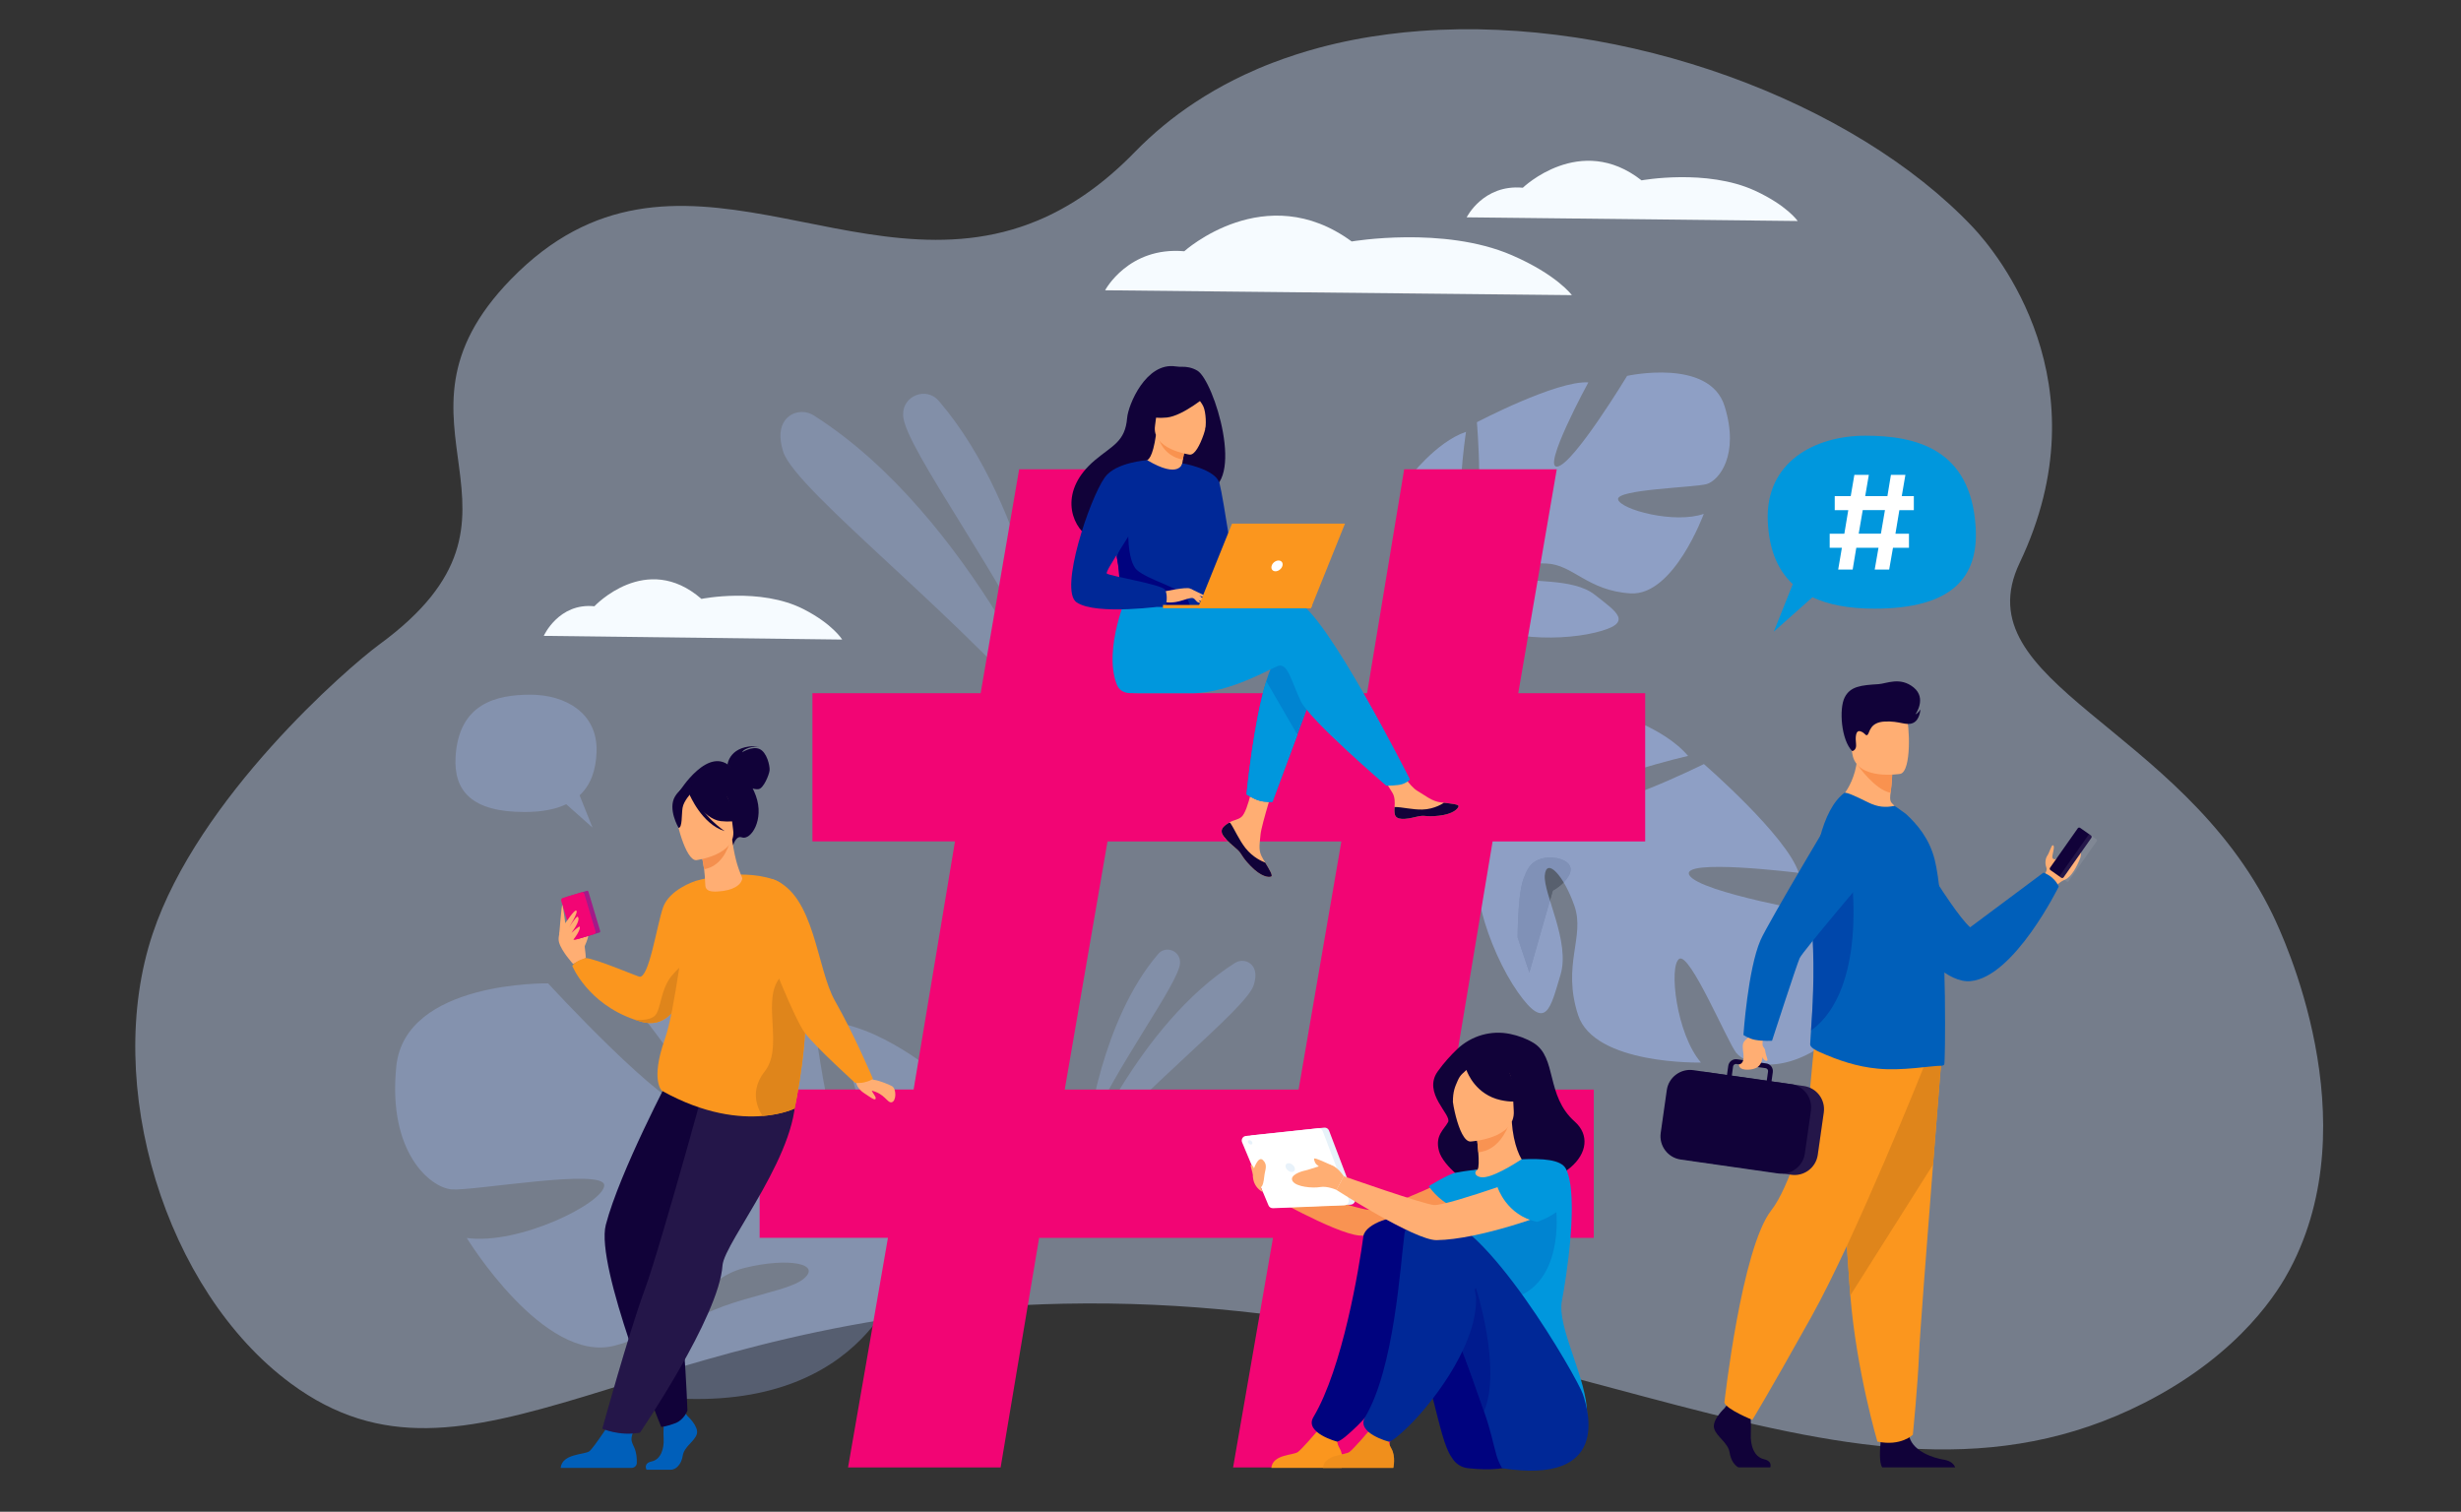 <?xml version="1.0" encoding="utf-8"?>
<!-- Generator: Adobe Illustrator 26.3.1, SVG Export Plug-In . SVG Version: 6.00 Build 0)  -->
<svg version="1.1" id="Layer_1" xmlns="http://www.w3.org/2000/svg" xmlns:xlink="http://www.w3.org/1999/xlink" x="0px" y="0px"
	 viewBox="0 0 420 258" style="enable-background:new 0 0 420 258;" xml:space="preserve">
<rect x="0" y="0" width="420" height="258" fill="#333333" stroke="none"/>
<style type="text/css">
	.st0{opacity:0.43;}
	.st1{fill:#CEDFFF;}
	.st2{fill:#0B50B9;}
	.st3{fill:#110239;}
	.st4{opacity:0.78;fill:#DCEAFF;}
	.st5{opacity:0.78;}
	.st6{opacity:0.5;fill:#BFDCFF;}
	.st7{fill:#005FBA;}
	.st8{fill:#FB961E;}
	.st9{fill:#FFFFFF;}
	.st10{fill:#FFAE73;}
	.st11{fill:#002897;}
	.st12{fill:#00158B;}
	.st13{fill:#ED057F;}
	.st14{fill:#A21B89;}
	.st15{fill:#F99352;}
	.st16{fill:#1F0757;}
	.st17{fill:#0097DD;}
	.st18{fill:#0072C6;}
	.st19{fill:#00A9E9;}
	.st20{fill:#25468F;}
	.st21{fill:#E8F2FA;}
	.st22{opacity:0.49;}
	.st23{fill:#E5E6ED;}
	.st24{fill:#214D9A;}
	.st25{fill:#CF0E83;}
	.st26{fill:#FFA05E;}
	.st27{fill:#00037F;}
	.st28{fill:#003AA2;}
	.st29{fill:#004DAE;}
	.st30{fill:#0084D1;}
	.st31{fill:#662D91;}
	.st32{fill:#75298F;}
	.st33{fill:#84248D;}
	.st34{fill:#93208B;}
	.st35{fill:#B11787;}
	.st36{fill:#C01285;}
	.st37{fill:#DE0981;}
	.st38{fill:#FDE3F1;}
	.st39{fill:#FBC7E3;}
	.st40{fill:#F9ACD4;}
	.st41{fill:#F790C6;}
	.st42{fill:#F574B8;}
	.st43{fill:#F358AA;}
	.st44{fill:#F13D9B;}
	.st45{fill:#EF218D;}
	.st46{fill:#B6CFFF;}
	.st47{fill:#A9C2FF;}
	.st48{fill:#BBD3FF;}
	.st49{fill:#80A1E6;}
	.st50{opacity:0.5;}
	.st51{opacity:0.42;}
	.st52{fill:#F4F4FF;stroke:#FFFFFF;stroke-width:0.75;stroke-miterlimit:10;}
	.st53{fill:#F4F4FF;}
	.st54{fill:#FA8B79;}
	.st55{opacity:0.1;}
	.st56{fill:#6B98F6;}
	.st57{fill:#F9924F;}
	.st58{fill:#DF851B;}
	.st59{fill:#FCAD50;}
	.st60{fill:#FDC582;}
	.st61{fill:#FEDCB4;}
	.st62{fill:#E3F5FD;}
	.st63{fill:#C6ECFA;}
	.st64{fill:#AAE2F8;}
	.st65{fill:#8ED9F5;}
	.st66{fill:#71CFF3;}
	.st67{fill:#55C6F0;}
	.st68{fill:#39BCEE;}
	.st69{fill:#1CB3EB;}
	.st70{fill:#C6C7D7;}
	.st71{fill:#002987;}
	.st72{clip-path:url(#SVGID_00000065792951723194853920000006436141960758044063_);}
	.st73{fill:#F1F3F4;}
	.st74{fill:#9CC0F9;}
	.st75{fill:#FEF9E8;}
	.st76{fill:#E8EAED;}
	.st77{fill:#FCE8E6;}
	.st78{fill:none;stroke:#9CC0F9;stroke-width:3.786;stroke-miterlimit:10;}
	.st79{fill:none;stroke:#9CC0F9;stroke-width:1.262;stroke-miterlimit:10;}
	.st80{fill:#2B478B;}
	.st81{opacity:0.32;}
	.st82{opacity:0.2;fill:#ED057F;}
	.st83{opacity:0.5;fill:#ED057F;}
	.st84{opacity:0.1;fill:#110239;}
	.st85{opacity:0.18;fill:#005FBA;}
	.st86{fill:#666666;}
	.st87{fill:#373737;}
	.st88{fill-rule:evenodd;clip-rule:evenodd;fill:#666666;}
	.st89{fill:#808080;}
	.st90{fill:#B3B3B3;}
	.st91{opacity:0.4;}
	.st92{opacity:0.25;fill:#FFFFFF;}
	.st93{opacity:0.5;fill:#FFFFFF;}
	.st94{opacity:0.37;fill:#0097DD;}
	.st95{fill:url(#SVGID_00000037683305026899626780000004292332407097520001_);}
	.st96{fill:url(#SVGID_00000013879884433658364310000016454112443964509365_);}
	.st97{fill:url(#SVGID_00000182517102708537928490000008566321382812404621_);}
	.st98{fill:url(#SVGID_00000119820376082485661940000007907940455281207463_);}
	.st99{fill:url(#SVGID_00000026126825871480453870000009882438458601287040_);}
	.st100{fill:url(#SVGID_00000060724446938775066100000003185375776629332643_);}
	.st101{fill:#5793CE;}
	.st102{fill:#D4ECFF;}
	.st103{fill:#FF2C9C;}
	.st104{fill:url(#SVGID_00000017494727641312925030000002139048355706681994_);}
	.st105{fill:url(#SVGID_00000017515320347269111270000017814079305407419778_);}
	.st106{fill:url(#SVGID_00000111192666996578205260000002842954015039790976_);}
	.st107{clip-path:url(#SVGID_00000162312836406208030050000007873564683844767142_);}
	.st108{fill:url(#SVGID_00000128450990649224579440000017024487825037100713_);}
	.st109{fill:url(#SVGID_00000025429831883598353780000015929488085874788500_);}
	.st110{fill:url(#SVGID_00000084507453518549345040000007425020016682799775_);}
	.st111{fill:url(#SVGID_00000030470694871546994910000005645299426469509031_);}
	.st112{fill:url(#SVGID_00000137123743776606073590000004323262176865786537_);}
	.st113{fill:url(#SVGID_00000157995358472196225970000005660990600324493190_);}
	.st114{fill:#7DC3EA;}
	.st115{fill:url(#SVGID_00000141425113147893247400000011163961323472776323_);}
	.st116{fill:url(#SVGID_00000141432363851367113330000007640174233318028212_);}
	.st117{fill:url(#SVGID_00000125592264162949100260000000765950894336986281_);}
	.st118{fill:url(#SVGID_00000054236260867438553340000014635892333461954454_);}
	.st119{opacity:0.43;fill:#CEDFFF;}
	.st120{opacity:0.43;fill:#A9C2FF;}
	.st121{opacity:0.12;fill:#606060;}
	.st122{fill:#FF912B;}
	.st123{fill:#F7931E;}
	.st124{fill:#E6EDFC;}
	.st125{fill:none;stroke:#FFFFFF;stroke-width:0.325;stroke-miterlimit:10;}
	.st126{fill:none;stroke:#FFFFFF;stroke-width:0.325;stroke-miterlimit:10;stroke-dasharray:1.302,1.302;}
	.st127{fill:none;stroke:#FFFFFF;stroke-width:0.325;stroke-miterlimit:10;stroke-dasharray:1.355,1.355;}
	.st128{fill:none;stroke:#FFFFFF;stroke-width:0.75;stroke-miterlimit:10;}
	.st129{fill:none;stroke:#FFFFFF;stroke-width:1.042;stroke-miterlimit:10;}
	.st130{fill:none;stroke:#C8D0FC;stroke-width:0.261;stroke-miterlimit:10;}
	.st131{fill:none;stroke:#FFFFFF;stroke-width:0.261;stroke-linecap:round;stroke-miterlimit:10;}
	.st132{fill:none;stroke:#FFFFFF;stroke-width:0.521;stroke-miterlimit:10;}
	.st133{fill:#E8A398;}
	.st134{fill:none;stroke:#E8B1C3;stroke-width:1.974;stroke-miterlimit:10;}
	
		.st135{opacity:0.3;fill:none;stroke:#FFFFFF;stroke-width:3.667;stroke-linecap:round;stroke-linejoin:round;stroke-miterlimit:10;}
	.st136{fill:none;stroke:#FFFFFF;stroke-width:2.012;stroke-miterlimit:10;}
	.st137{opacity:0.4;fill:#DF851B;}
	.st138{fill:#E6E1F9;}
	.st139{fill:none;stroke:#E6E1F9;stroke-width:1.244;stroke-miterlimit:10;}
	.st140{fill:#00D9E0;}
	.st141{opacity:0.5;fill:#00D9E0;}
	.st142{fill:#00EDED;}
	.st143{opacity:0.5;fill:#AD86F7;}
	.st144{fill:#641CA0;}
	.st145{fill:#AD86F7;}
	.st146{fill:none;stroke:#FFFFFF;stroke-width:0.622;stroke-miterlimit:10;}
	.st147{fill:#F4C4B3;}
	.st148{fill:#28BAAD;}
	.st149{fill:#00204E;}
	.st150{opacity:0.17;fill:#FFFFFF;}
	.st151{fill:none;stroke:#FFFFFF;stroke-width:0.702;stroke-miterlimit:10;}
	.st152{opacity:0.17;}
	.st153{fill:#F20574;}
	.st154{fill:#30A8F2;}
	.st155{fill:#F9FBFC;}
	.st156{opacity:0.3;}
	.st157{opacity:0.28;}
	.st158{fill:#FFC194;}
	.st159{fill:none;stroke:#FFFFFF;stroke-width:1.018;stroke-miterlimit:10;}
	.st160{fill:none;stroke:#FFFFFF;stroke-width:1.841;stroke-miterlimit:10;}
	.st161{fill:#444A7C;}
	.st162{fill:#F4A9A2;}
	.st163{opacity:0.15;fill:#FFFFFF;}
	.st164{opacity:0.3;fill:#FFFFFF;}
	.st165{fill:#007DCB;}
	.st166{opacity:0.5;fill:#F4A9A2;}
	.st167{fill:none;stroke:#E8B1C3;stroke-width:2.094;stroke-miterlimit:10;}
	.st168{fill:#759BE0;}
	.st169{fill:#AEC3FF;}
	.st170{opacity:0.7;fill:#759BE0;}
	.st171{fill:#94B0ED;}
	.st172{fill:#D2E0FF;}
	.st173{fill:#FFB27D;}
	.st174{fill:#E8945B;}
	.st175{opacity:0.17;fill:#C0D4FF;}
	.st176{fill:#EBF3FA;}
	.st177{fill:#ED975D;}
	.st178{fill:#FCA56B;}
	.st179{fill:#A6D9F1;}
	.st180{fill:#E69D43;}
	.st181{fill:#CA5F00;}
	.st182{fill:#D6716B;}
	.st183{fill:#AA443E;}
	.st184{fill:#EE9849;}
	.st185{fill:#A6C7F9;}
	.st186{fill:#D2E4FF;}
	.st187{fill:#F3F9FF;}
	.st188{fill:#A8D29F;}
	.st189{fill:#82B378;}
	.st190{fill:#163560;}
	.st191{fill:#E37970;}
	.st192{fill:#D68D5D;}
	.st193{fill:#80BDCC;}
	.st194{fill:#E7F1FD;}
	.st195{fill:#5F9AA8;}
	.st196{fill:#C45446;}
	.st197{fill:#739AF0;}
	.st198{fill:#4A75CB;}
	.st199{fill:#E49963;}
	.st200{fill:#1C468A;}
	.st201{clip-path:url(#SVGID_00000118375659404882447840000010295494894010219187_);}
	.st202{fill:#D9935C;}
	.st203{fill:#B84C42;}
	.st204{fill:#B74B42;}
	.st205{fill:#E58638;}
	.st206{fill:#CC7C46;}
	.st207{fill:none;stroke:#031F4C;stroke-width:0.575;stroke-miterlimit:10;}
	.st208{fill:#E8C4B3;}
	.st209{fill:#67B375;}
	.st210{fill:#FFB27B;}
	.st211{fill:#FF985B;}
	.st212{fill:#C5E0FB;}
	.st213{fill:#A4CFF3;}
	.st214{fill:#FFAE74;}
	.st215{opacity:0.36;fill:#00037F;}
	.st216{fill:#E7F2F9;}
	.st217{fill:#FFBF92;}
	.st218{opacity:0.53;}
	.st219{fill:#AAC9F5;}
	.st220{fill:#CDE0FB;}
	.st221{fill:#C0D8FB;}
	.st222{fill:#AFCDFB;}
	.st223{fill:#D2E3FC;}
	.st224{fill:#DCEAFF;}
	.st225{fill:#77A4E5;}
	.st226{opacity:0.43;fill:#DCEAFF;}
	.st227{fill:#FFB93E;}
	.st228{fill:#E2810E;}
	.st229{opacity:0.42;fill:#002897;}
	.st230{clip-path:url(#SVGID_00000102503650493037021520000000067855785366057661_);}
	.st231{fill:#88ADD8;}
	.st232{fill:#98B9EA;}
	.st233{opacity:0.08;fill:#FFFFFF;}
	.st234{opacity:0.26;fill:#002897;}
	.st235{opacity:0.5;fill:#A9C2FF;}
	.st236{opacity:0.3;fill:#A9C2FF;}
	.st237{fill:#F6FBFF;}
	.st238{fill:#F48F4E;}
	.st239{opacity:0.42;fill:#DF851B;}
	.st240{fill:#BDD1F9;}
	.st241{opacity:0.96;fill:#CEDFFF;}
	.st242{fill:#FFA412;}
	.st243{opacity:0.5;fill:#E2810E;}
	.st244{opacity:0.29;fill:#0097DD;}
	.st245{opacity:0.71;}
	.st246{clip-path:url(#SVGID_00000054230204552333085060000012997892210639351217_);}
	.st247{fill:none;stroke:#9CC0F9;stroke-width:4.794;stroke-miterlimit:10;}
	.st248{fill:none;stroke:#9CC0F9;stroke-width:1.598;stroke-miterlimit:10;}
	.st249{fill:#73B471;}
	.st250{fill:#FF9D5D;}
</style>
<g>
	<g>
		<path d="M265,152c-1.33,4.67-2.67,9.33-4,14c-1.3-3.9-2-6-2-6l0,0c0.02,3.35-0.21-6.88,1-10c0.5-1.3,0.92-2.33,2-3
			c2.06-1.27,5.55-0.59,6,1C268.33,149.16,267.05,150.83,265,152z"/>
		<path d="M265,152c-1.33,4.67-2.67,9.33-4,14c-1.3-3.9-2-6-2-6l0,0c0.02,3.35-0.21-6.88,1-10c0.5-1.3,0.92-2.33,2-3
			c2.06-1.27,5.55-0.59,6,1C268.33,149.16,267.05,150.83,265,152z"/>
	</g>
</g>
<g>
	<path class="st119" d="M365.94,239.43c-50.13,25.48-100.52-18.64-184.43-16.93c-72.98,1.49-101.27,36.22-131.88,13.61
		c-21.46-15.84-32.17-51.09-23.57-76.77c7.78-23.24,33.21-45.34,38.69-49.36c30.7-22.49-1.92-37.33,22.49-62.36
		c28.06-28.77,58.67,3.06,89.87-9.99c5.51-2.3,11.04-6.01,16.58-11.7c3.12-3.2,6.53-6,10.19-8.41c0.56-0.37,1.13-0.73,1.7-1.09
		c2.19-1.35,4.46-2.57,6.8-3.67c1.57-0.74,3.17-1.42,4.8-2.04h0c2.59-0.99,5.24-1.85,7.96-2.58c3.85-1.03,7.82-1.8,11.87-2.31
		c1.76-0.23,3.54-0.41,5.34-0.54c34.86-2.61,74.09,12.05,94.33,33.47c4.08,4.31,22.61,26.63,8,57.3
		c-9.85,20.68,27.53,27.74,43.15,59.98c1.89,3.9,16.49,35.13,2.95,60.61C389.09,219.84,382.73,230.89,365.94,239.43z"/>
	<g class="st50">
		<path class="st235" d="M179.78,117.87c0,0-3.7-30.98-19.57-49.46c-2.11-2.46-6.15-0.89-6.08,2.34c0,0.05,0,0.11,0,0.16
			C154.34,76.44,172.12,99.75,179.78,117.87z"/>
		<path class="st235" d="M181.71,126.74c0,0-15.82-38.72-42.83-55.84c-1.65-1.04-3.88-0.67-4.98,0.94
			c-0.72,1.05-1.04,2.68-0.24,5.24C135.81,83.89,165.94,106.81,181.71,126.74z"/>
	</g>
	<g class="st50">
		<path class="st235" d="M185.65,193.17c0,0,2.27-19.01,12.01-30.36c1.29-1.51,3.77-0.55,3.73,1.44c0,0.03,0,0.07,0,0.1
			C201.27,167.74,190.36,182.05,185.65,193.17z"/>
		<path class="st235" d="M184.47,198.61c0,0,9.71-23.76,26.29-34.27c1.01-0.64,2.38-0.41,3.06,0.58c0.44,0.64,0.64,1.65,0.14,3.21
			C212.64,172.31,194.15,186.38,184.47,198.61z"/>
	</g>
	<path class="st236" d="M142.4,174.51c0,0,8.78,24.09,4.19,25.45c-4.58,1.36-7.84-27.55-7.84-27.55s-24.94-7.31-33.86-4.94
		c0,0,18.33,21.92,13.56,22.1c-4.78,0.19-24.91-21.74-24.91-21.74s-24.42-0.48-25.91,14.18c-1.49,14.67,5.81,20.68,9.46,20.98
		c3.65,0.3,26.13-3.7,26.03-0.68c-0.1,3.02-14.54,10.21-23.46,8.97c0,0,13.17,21.57,25.26,18.37c12.09-3.19,14.64-11.43,22.15-13.26
		c7.51-1.84,13.4-0.71,9.94,1.97c-3.47,2.67-16.56,3.42-21.85,9.65c-5.28,6.23-9.73,10.4,2.07,10.73
		c32.29,0.9,37.33-23.28,37.33-23.28s19.92-15.9,6.93-30.89C161.49,184.59,151.61,175.7,142.4,174.51z"/>
	<path class="st235" d="M312.71,177.19c8.29-6.62-1.52-21.21-1.52-21.21s-21.12-3.64-22.87-6.6c-1.75-2.96,18.66-0.41,18.66-0.41
		c-2.04-6.32-16.19-18.57-16.19-18.57s-18.76,9.3-19.73,6c-0.97-3.3,17.03-7.39,17.03-7.39c-4.31-5.11-13.54-7.62-13.54-7.62
		c-14.13-2.01-15.99,16.24-15.99,16.24s-6.57,3.08-15.99,2.28l0,0c0,0-1.81-0.32-4.62-0.22l0.69,1.6c0.49-0.06,0.96-0.09,1.43-0.1
		c0,0,0.01,0,0.01,0c0.01,0,0.01,0,0.02,0c0.3,0,0.72,0.01,1.23,0.02c0,0,0,0,0,0c0,0,0,0,0,0c1.17,0.07,2.02,0.1,2.62,0.09
		c0,0,0,0,0.01,0c3.64,0.16,8.47,0.58,9.91,1.63c0,0,0.17-0.29,0.59-0.66c-0.19,0.21-0.38,0.43-0.59,0.66
		c-4.69,5.29,0.28,19.42,5.15,26.37c4.88,6.96,5.59,2.69,7.3-2.93c1.71-5.63-2.94-13.84-2.68-16.98c0.27-3.14,3.25-0.01,5.07,5.25
		c1.82,5.26-2.17,10.01,0.61,18.58c2.78,8.56,20.97,8.12,20.97,8.12c-4.22-4.91-5.51-16.45-3.72-17.69
		c1.79-1.24,8.13,13.92,9.73,16.02C297.93,181.73,304.42,183.81,312.71,177.19z"/>
	<path class="st235" d="M294.33,69.34c-2.57-8.31-16.64-5.19-16.64-5.19s-9.1,15.03-11.89,15.48c-2.79,0.45,5.27-14.37,5.27-14.37
		c-5.44-0.33-19.02,6.8-19.02,6.8s1.48,17.11-1.33,16.86c-2.81-0.25-0.53-15.22-0.53-15.22c-5.19,1.76-9.87,8.05-9.87,8.05
		c-5.77,10.18,7.6,17.07,7.6,17.07s0.38,5.94-3.05,12.89l0,0c0,0-0.78,1.29-1.55,3.46l1.43-0.05c0.1-0.39,0.22-0.76,0.35-1.12
		c0,0,0,0,0-0.01c0-0.01,0-0.01,0.01-0.02c0.09-0.22,0.22-0.54,0.38-0.93c0,0,0,0,0,0c0,0,0,0,0,0c0.41-0.87,0.68-1.51,0.85-1.98
		c0,0,0,0,0,0c1.22-2.73,2.98-6.3,4.21-7.07c0,0-0.17-0.22-0.33-0.65c0.1,0.21,0.21,0.42,0.33,0.65c2.63,5.16,14.91,5.61,21.68,3.97
		c6.77-1.64,3.73-3.46-0.05-6.45c-3.78-2.99-11.45-1.9-13.77-3.04c-2.32-1.14,0.96-2.49,5.52-2.3c4.56,0.19,6.99,4.66,14.36,5.1
		c7.37,0.44,12.48-13.57,12.48-13.57c-5.02,1.75-14.21-0.73-14.62-2.46c-0.41-1.74,13.06-2.03,15.14-2.63
		C293.37,81.98,296.9,77.65,294.33,69.34z"/>
	<path class="st237" d="M188.6,49.54c0,0,3.98-7.5,13.51-6.66c0,0,13.83-12.49,28.57-1.67c0,0,15.67-2.68,27.28,2.32
		c7.74,3.34,10.3,6.84,10.3,6.84L188.6,49.54z"/>
	<path class="st237" d="M250.31,37.09c0,0,2.82-5.68,9.58-5.05c0,0,9.81-9.46,20.26-1.26c0,0,11.11-2.03,19.35,1.76
		c5.49,2.53,7.3,5.18,7.3,5.18L250.31,37.09z"/>
	<path class="st237" d="M92.8,108.52c0,0,2.55-5.68,8.64-5.05c0,0,8.84-9.46,18.27-1.26c0,0,10.02-2.03,17.44,1.76
		c4.95,2.53,6.58,5.18,6.58,5.18L92.8,108.52z"/>
	<g>
		<path class="st153" d="M151.54,211.25h-21.9v-25.31h26.28l7.06-42.34h-24.33V118.3h28.71l6.57-38.21h26.04l-6.57,38.21h39.91
			l6.33-38.21h26.04l-6.57,38.21h21.66v25.31h-26.04l-7.06,42.34h24.33v25.31h-28.71l-6.81,39.18h-26.04l6.81-39.18h-39.91
			l-6.57,39.18h-26.04L151.54,211.25z M221.62,185.95l7.3-42.34h-39.91l-7.3,42.34H221.62z"/>
	</g>
	<g>
		<path class="st10" d="M99.54,162.08c0-0.08,1.16-2.47,0.79-2.66c-0.37-0.18-1.03-0.16-1.11,0.26
			C99.15,160.1,99.54,162.08,99.54,162.08z"/>
		<path class="st10" d="M99.98,163.5c0-0.23-0.27-3.82-0.88-4.53c-0.6-0.71-1.84-1.73-2.23-1.7s-1.91,2.05-1.45,3.6
			c0.46,1.55,2.38,3.64,2.38,3.64L99.98,163.5z"/>
		<g>
			<path class="st14" d="M102.28,159.16l-3.52,1.06c-0.12,0.04-0.24-0.03-0.27-0.15l-2.01-6.71c-0.04-0.12,0.03-0.24,0.15-0.27
				l3.52-1.06c0.12-0.04,0.24,0.03,0.27,0.15l2.01,6.71C102.47,159,102.4,159.13,102.28,159.16z"/>
			<path class="st153" d="M101.37,159.43l-3.19,0.96c-0.21,0.06-0.43-0.06-0.49-0.26l-1.91-6.39c-0.06-0.21,0.06-0.43,0.26-0.49
				l3.19-0.96c0.21-0.06,0.43,0.06,0.49,0.26l1.91,6.39C101.69,159.15,101.58,159.37,101.37,159.43z"/>
		</g>
		<path class="st10" d="M96.51,157.53c0,0,1.47-2.26,1.82-2.13c0.51,0.18-1.33,3.04-1.33,3.04s1.36-2.14,1.58-1.98
			c0.49,0.37-0.29,1.71-1.05,2.74c0,0,1.37-1.26,1.42-1.03c0.16,0.79-1.51,2.71-1.51,2.71l-0.93-2.12V157.53z"/>
		<path class="st10" d="M95.41,159.63c0.07-0.28,0.43-5.66,0.58-5.15c0.15,0.51,0.52,3.34,0.52,3.34L95.41,159.63z"/>
		<path class="st8" d="M118.81,158.15c0,0-0.15,5.86-1.84,10.58c-1.33,3.73-3.63,6.76-7.56,5.64c-0.4-0.11-0.79-0.24-1.17-0.37
			c0,0,0,0,0,0c-7.99-2.78-10.57-9.15-10.57-9.15c0.6-0.98,2.32-1.34,2.32-1.34c1.61,0.09,8.68,3.09,9.13,3.18
			c1.63,0.33,2.96-8.66,4.02-11.77c1.06-3.11,5.41-4.51,5.41-4.51L118.81,158.15z"/>
		<path class="st58" d="M117.12,164.51l-0.15,4.22c-1.33,3.73-3.63,6.76-7.56,5.64c-0.4-0.11-0.79-0.24-1.17-0.37
			c0.13,0.02,2.53,0.34,3.54-0.67c1.03-1.04,0.93-4.47,2.83-6.76C116.52,164.29,117.12,164.51,117.12,164.51z"/>
		<path class="st7" d="M117.34,241.68c0,0,1.97,1.79,1.58,3.07c-0.38,1.27-2.16,2.12-2.4,3.68c-0.24,1.56-1.2,2.41-2.06,2.41
			s-4.12,0-4.12,0s-0.64-1.1,0.9-1.43c1.53-0.33,2.11-2.16,2.02-3.86c-0.1-1.7,0.14-3.97,0.14-3.97l3.26-0.76L117.34,241.68z"/>
		<path class="st7" d="M95.68,250.52h12.12c0.47,0,0.87-0.38,0.88-0.85c0.02-0.71-0.04-1.74-0.43-2.61
			c-0.65-1.43-1.06-1.69,1.68-5.86c-0.82,0.85-3.04,0.46-4.9,0.21c-0.23,0.37-3.7,5.73-4.46,6.28
			C99.7,248.29,95.94,248.07,95.68,250.52z"/>
		<path class="st3" d="M114.56,183.33c0,0-8.78,16.58-11.17,25.7c-1.85,7.08,9.46,34.5,9.46,34.5s0.92-0.06,2.43-0.65
			c1.48-0.58,2.04-2.14,2.04-2.14s-0.67-19.6-2.96-29.08c-0.51-2.13,2.49-8.99,7.56-12.75c5.07-3.76,7.18-15.86,4.16-16.68
			C123.06,181.4,114.56,183.33,114.56,183.33z"/>
		<path class="st3" d="M122.08,178.62c0,0-9.24,33.85-12.04,41.46c-2.8,7.6-7.24,23.74-7.24,23.74s2.81,1.32,6.41,0.69
			c0,0,13.5-19.78,14.09-28.53c0.27-4.04,13.85-20.06,12.34-30.51L122.08,178.62z"/>
		<path class="st233" d="M122.08,178.62c0,0-9.24,33.85-12.04,41.46c-2.8,7.6-7.24,23.74-7.24,23.74s2.81,1.32,6.41,0.69
			c0,0,13.5-19.78,14.09-28.53c0.27-4.04,13.85-20.06,12.34-30.51L122.08,178.62z"/>
		<path class="st8" d="M135.61,189.18c0,0-1.97,0.99-5.44,1.28h0c-3.98,0.33-9.94-0.25-17.19-4.29c0,0-2.02-1.67,0.46-8.76
			c1.88-5.37,2.8-16.69,5.1-27.01c0,0,7.45-2.34,13.43-0.32c4.57,1.54,4.11,8.56,4.96,15.86c0.08,0.68,0.17,1.37,0.27,2.05
			C138.45,175.99,135.61,189.18,135.61,189.18z"/>
		<path class="st3" d="M115.91,135.14c0,0,5.09-8.28,9.03-4.02c0,0,2.58,0.66,4.05,4.67c1.5,4.09-0.84,7.7-2.4,7.12
			c-1-0.37-1.47,1.36-1.47,1.36L115.91,135.14z"/>
		<path class="st3" d="M124.16,130.46c0,0,0.35-3.43,5.36-3.09c0,0-2.37,0.04-2.88,1.03c0,0,1.72-1.11,2.98-0.57
			c1.26,0.54,1.79,2.89,1.72,3.64c-0.07,0.75-1.03,3.09-1.88,3.21c-0.84,0.12-1.95-0.48-1.95-0.48L124.16,130.46z"/>
		<path class="st10" d="M126.68,149.88c-0.47-1.25-1.17-2.57-1.73-6.57l-0.3,0.11l-5.06,1.78c0,0,0.35,1.62,0.58,3.16
			c0.09,0.63,0.16,1.76,0.2,2.74c0.04,1,1.03,1.1,2.04,1.05C125.08,152.03,126.56,151.03,126.68,149.88z"/>
		<path class="st238" d="M119.59,145.19c0,0,0.35,1.62,0.58,3.16c2.9-0.5,4.06-3.38,4.48-4.94L119.59,145.19z"/>
		<path class="st3" d="M125.1,142.77c0,0,1.18-2.63,1.25-4.75c0.05-1.51-1.49-6.86-6.86-5.28c0,0-1.57,0.39-2.92,1.61
			c-1.07,0.98-2.54,2.96,0.06,7.44l0.73,1.54L125.1,142.77z"/>
		<path class="st10" d="M118.83,146.8c0,0,6.91-0.88,6.29-5.17c-0.61-4.29-0.14-7.3-4.57-6.92c-4.44,0.38-5.06,2.14-5.2,3.62
			C115.2,139.81,117.01,146.91,118.83,146.8z"/>
		<path class="st3" d="M117.39,135.05c0,0,2.61,4.76,5.62,5.09c3,0.33,4.15-0.63,4.15-0.63s-2.48-1.44-3.38-4.46
			C123.78,135.06,118.47,132.45,117.39,135.05z"/>
		<path class="st3" d="M117.92,135.39c0,0-1.25,1.33-1.43,2.47c-0.19,1.14-0.02,3.41-0.68,3.43c0,0-1.91-3.22-0.6-5.38
			C116.61,133.62,117.92,135.39,117.92,135.39z"/>
		<path class="st3" d="M117.68,135.6c0,0,2.1,5.08,6,6.24c0,0-4.12-2.71-4.93-6.15C117.94,132.26,117.68,135.6,117.68,135.6z"/>
		<path class="st58" d="M135.61,189.18c0,0-1.97,0.99-5.44,1.28h0c0,0-2.85-3.58,0.33-7.59s-0.25-11.41,2.2-15.44
			c1.71-2.8,3.37-2.15,4.22-1.49c0.08,0.68,0.17,1.37,0.27,2.05C138.45,175.99,135.61,189.18,135.61,189.18z"/>
		<path class="st10" d="M148.14,183.24c0,0,0.42,0.99,1.01,1.05c0.97,0.11,2.81,0.92,3.09,1.09c0.78,0.46,0.73,2.54-0.05,2.74
			c-0.78,0.2-1.17-1.55-3.62-2.02c-0.83-0.16-2.04,0.42-2.53-1.57L148.14,183.24z"/>
		<path class="st8" d="M131.97,150.09c7.11,2.62,7.37,15.21,10.55,20.76c3.27,5.72,6.45,13.25,6.45,13.25s-0.06,0.23-1.28,0.57
			c-0.86,0.25-1.75,0.14-1.75,0.14s-6.72-6.08-8.54-8.48c-1.83-2.4-6.13-13.52-6.13-13.52S129.15,149.05,131.97,150.09z"/>
		<path class="st10" d="M146.23,185.02c0,0,0.17,0.85,1.22,1.53c1.05,0.68,1.89,1.37,1.99,0.95s-0.58-0.88-0.75-1.66
			C148.53,185.05,146.23,185.02,146.23,185.02z"/>
	</g>
	<g id="girl_2_00000001639394949400802970000009898278647942242478_">
		<path class="st3" d="M257.77,176.47c-3.27-0.7-6.67,0.29-9.09,2.59c-1.07,1.02-2.24,2.29-3.31,3.79c-2.66,3.72,2.44,7.4,1.76,8.66
			c-0.68,1.26-2.25,2.26-1.56,4.89c0.69,2.63,5.22,6.05,6.7,6.2c14.99,1.54,21.49-6.72,16.48-11.18
			c-5.01-4.45-2.97-10.92-7.03-13.43C260.46,177.22,259.08,176.75,257.77,176.47z"/>
		<path class="st15" d="M249.94,199.98c0,0-13.68,6.63-16.24,6.51c-2.56-0.11-18.58-5.75-18.58-5.75l0.4,2.72
			c0,0,12.18,7.01,16.44,7.4c4.19,0.39,18.53-3.76,19.92-4.64C253.27,205.34,253.96,200.87,249.94,199.98z"/>
		<path class="st10" d="M248.44,206.23c1.24,0.86,2.79,1.57,4.74,2.02c7.31,1.69,10.12-4.49,11.17-8.74c-1-0.57-1.94-0.7-2.48-0.76
			c-0.53-0.06-1.08-0.1-1.55-0.13c-0.82-0.63-2.04-3.2-2.32-7.2l-0.34,0.09l-5.76,1.58c0,0,0.26,1.83,0.39,3.56
			c0.1,1.36,0.12,2.65-0.14,2.97c-0.45,0.1-0.72,0.16-0.72,0.16s0,0,0,0.01C251.36,199.92,249.68,202.67,248.44,206.23z"/>
		<path class="st15" d="M251.9,193.1c0,0,0.27,1.83,0.39,3.56c3.27-0.33,4.78-3.44,5.37-5.14L251.9,193.1z"/>
		<path class="st10" d="M250.93,194.82c0,0,7.75-0.43,7.41-5.25c-0.34-4.82,0.43-8.13-4.53-8.06c-4.96,0.07-5.79,1.98-6.07,3.61
			C247.46,186.76,248.9,194.8,250.93,194.82z"/>
		<path class="st3" d="M247.77,182.42c1.09-1.54,2.02-1.28,2.56-0.88c4.06-2.63,7.04,0.61,7.04,0.61c0.77,3.42,3.4,5.23,3.4,5.23
			s-1.37,1.1-4.66,0.37c-4.21-0.93-5.65-4.58-5.85-5.14c-0.44,0.46-1.01,0.75-1.45,1.74c-0.52,1.18-0.85,1.87-0.86,3.81
			C247.95,188.16,246.13,184.73,247.77,182.42z"/>
		<path class="st17" d="M266.56,221.99c0.7-3.58,2.98-17.88,0.7-22.48c-0.82-1.65-4.04-1.8-7.57-1.66c-1.1,0.71-5.28,3.39-7,3.05
			c-0.02,0-0.05-0.01-0.1-0.02c-0.81-0.2-1.11-0.77-0.44-1.26c0,0-1.55,0.11-3.72,0.52c-1.23,0.23-4.59,2.3-4.59,2.3
			s1.53,2.37,3.98,3.41c-0.42,3.73,0.2,5.38,4.08,14.01c3.27,7.29-0.44,13.86-0.44,13.86s19.27,15.5,19.38,7.61
			C270.92,235.39,265.66,226.56,266.56,221.99z"/>
		<path class="st30" d="M265.6,206.78c0,0,1.34,12.21-7.36,14.77c-8.71,2.56-11.18-11.24-4.15-12.23
			C261.11,208.33,265.6,206.78,265.6,206.78z"/>
		<path class="st27" d="M250.51,250.57c-1.05-0.12-1.99-0.69-2.58-1.57c-0.09-0.14-0.19-0.29-0.3-0.45
			c-2.19-3.32-3.05-13.49-7.98-24.33c-1.2-2.64-5.52-3.11-6.69-6.09c0,0-2.9-9.67,5.54-9.95c8.44-0.29,22.6,26.89,22.82,29.75
			C261.54,240.69,266.9,252.42,250.51,250.57z"/>
		<path class="st8" d="M216.97,250.52h12.01c0,0,0.45-1.97-0.34-3.31c-0.7-1.18-0.43-1.86,0.09-2.84c-0.54,0.23-1.25,0.44-2.02,0.39
			c-0.6-0.04-1.23-0.31-1.79-0.64c-0.52,0.61-2.73,3.18-3.42,3.69C220.71,248.39,217.21,248.18,216.97,250.52z"/>
		<path class="st27" d="M232.68,210.97c-0.72,5.42-3.55,22.53-8.53,30.88c-1.61,2.69,4.05,4.2,4.08,4.19
			c0.76-0.2,2.02-1.41,2.6-1.93c4.04-3.65,12.26-13.97,12.26-22.24c0-4.03,0.07-11.74-2.86-13.7
			C238.42,206.97,232.97,208.82,232.68,210.97z"/>
		<path class="st11" d="M256.37,250.58c0,0-0.61-0.91-0.99-2.27c-0.65-2.27-0.88-3.91-2.12-7.44c-1.3-3.7-2.85-8.26-4.78-13.01
			c-0.6-1.46-1.23-2.95-1.9-4.42c-1.2-2.64-4.51-2.27-5.69-5.26c0,0-4.59-10.34,3.85-10.62c8.44-0.29,24.47,27.66,25.39,30.36
			C271.14,240.89,274.77,253.42,256.37,250.58z"/>
		<path class="st8" d="M225.78,250.52h12.01c0,0,0.45-1.97-0.34-3.31c-0.7-1.18-0.43-1.86,0.09-2.84c-0.54,0.23-1.25,0.44-2.02,0.39
			c-0.6-0.04-1.23-0.31-1.79-0.64c-0.52,0.61-2.73,3.18-3.42,3.69C229.53,248.39,226.03,248.18,225.78,250.52z"/>
		<path class="st239" d="M225.78,250.52h12.01c0,0,0.45-1.97-0.34-3.31c-0.7-1.18-0.43-1.86,0.09-2.84
			c-0.54,0.23-1.25,0.44-2.02,0.39c-0.6-0.04-1.23-0.31-1.79-0.64c-0.52,0.61-2.73,3.18-3.42,3.69
			C229.53,248.39,226.03,248.18,225.78,250.52z"/>
		<path class="st215" d="M253.26,240.87c-1.3-3.7-2.85-8.26-4.78-13.01c0.5-3.59,1.59-6.74,3.42-8
			C251.9,219.86,256.34,233.61,253.26,240.87z"/>
		<path class="st11" d="M239.69,210.59c-0.72,5.42-1.74,22.92-6.72,31.27c-1.61,2.69,4.05,4.2,4.08,4.19
			c0.76-0.2,2.02-1.41,2.6-1.93c4.04-3.65,12.26-13.97,12.26-22.24c0-4.03-4.74-11.42-7.67-13.38
			C242.43,207.3,239.98,208.44,239.69,210.59z"/>
		<g>
			<path class="st216" d="M213.69,193.76l12.3-1.31c0.36-0.04,0.7,0.17,0.83,0.51l4.4,11.56c0.19,0.51-0.17,1.05-0.71,1.08
				l-12.2,0.49c-0.33,0.01-0.64-0.18-0.76-0.49l-4.5-10.75C212.84,194.36,213.16,193.81,213.69,193.76z"/>
			<path class="st9" d="M212.62,193.87l12.3-1.31c0.36-0.04,0.7,0.17,0.83,0.51l4.4,11.56c0.19,0.51-0.17,1.05-0.71,1.08l-12.2,0.49
				c-0.33,0.01-0.64-0.18-0.76-0.49l-4.5-10.75C211.77,194.47,212.1,193.92,212.62,193.87z"/>
			<path class="st21" d="M219.44,199.27c-0.15-0.41,0.06-0.75,0.48-0.75c0.41,0,0.87,0.33,1.02,0.75s-0.06,0.75-0.48,0.75
				S219.59,199.68,219.44,199.27z"/>
			<path class="st21" d="M212.99,194.96c-0.07-0.2,0.03-0.37,0.23-0.37c0.2,0,0.43,0.16,0.5,0.37c0.07,0.2-0.03,0.37-0.23,0.37
				C213.29,195.33,213.07,195.16,212.99,194.96z"/>
		</g>
		<path class="st10" d="M264.35,199.51c0,0-17.05,6.28-19.61,6.15c-1.66-0.08-15.42-4.92-15.42-4.92l-1.24,2.34
			c0,0,13.39,8.61,17.08,8.57c7.27-0.08,19.54-4.55,20.92-5.42C267.47,205.34,268.37,200.4,264.35,199.51z"/>
		<path class="st10" d="M229.33,200.74c0,0-1.24-1.9-2.47-1.96c-1.23-0.06-3.35,0.84-4.08,0.98s-2.8,0.81-2.18,1.82
			c0.62,1.01,3.47,1.23,4.7,1.01c1.23-0.22,2.8,0.49,2.8,0.49L229.33,200.74z"/>
		<path class="st10" d="M227.19,198.84c0,0-1.96-0.9-2.52-1.07c-0.56-0.17-0.45,0-0.28,0.53c0.17,0.53,1.17,1.04,1.17,1.2
			C225.57,199.68,227.19,198.84,227.19,198.84z"/>
		<path class="st10" d="M213.89,199.74c0,0,0.78-2.57,1.64-1.76c0.89,0.84,0.35,1.68,0.24,2.75c-0.21,2.05-0.62,1.96-0.89,1.87
			C214.62,202.5,213.6,200.77,213.89,199.74z"/>
		<path class="st10" d="M213.84,200.13c0,0-0.39,2.19,1.68,3.33l-0.62-1.51L213.84,200.13z"/>
		<path class="st17" d="M255.57,202.61c0,0,1.52,4.83,6.76,5.92c0,0,8.65-2.66,4.34-8.55C266.67,199.98,262.41,196.82,255.57,202.61
			z"/>
		<path class="st10" d="M213.84,200.44c0,0-0.36-1.2-0.38-1.41c-0.02-0.21,0-0.31,0.19-0.17c0.19,0.15,0.47,0.53,0.38,0.9
			C213.95,200.12,213.84,200.44,213.84,200.44z"/>
	</g>
	<g>
		<g>
			<path class="st10" d="M208.75,141.19c-0.28,0.32-0.32,0.69-0.18,1.07c0,0,0,0,0,0.01c0.26,0.71,1.11,1.51,2.1,2.31
				c0.13,0.1,0.24,0.2,0.34,0.28c0.03,0.02,0.05,0.05,0.08,0.07c0.02,0.02,0.04,0.04,0.06,0.05c0.92,0.85,0.58,1.05,2.24,2.78
				c1.89,1.97,3.2,2.01,3.57,1.83c0.31-0.15-0.32-1.2-1.03-2.37c-0.03-0.06-0.07-0.11-0.1-0.17c-0.09-0.16-0.19-0.31-0.28-0.47
				c-0.83-1.41-0.62-2.08-0.42-4.18c0.16-1.71,2.66-9.55,2.66-9.55l-3.63-0.63c0,0-1.09,6.25-2.3,7.21
				c-0.64,0.51-1.37,0.52-1.98,0.9c-0.04,0.03-0.09,0.05-0.13,0.08C209.39,140.63,209.03,140.87,208.75,141.19z"/>
			<path class="st3" d="M208.75,141.19c-0.28,0.32-0.32,0.69-0.18,1.07c0,0,0,0,0,0.01c0.32,0.71,1.15,1.51,2.11,2.3
				c0.13,0.1,0.24,0.2,0.33,0.29c0.03,0.02,0.05,0.05,0.08,0.07c0.02,0.02,0.04,0.04,0.06,0.05c0.92,0.85,0.58,1.05,2.24,2.78
				c1.89,1.97,3.2,2.01,3.57,1.83c0.31-0.15-0.32-1.2-1.03-2.37c-0.37-0.14-2.08-0.83-3.38-2.49c-1.1-1.4-1.85-3.19-2.59-4.29
				c-0.08-0.02-0.13-0.02-0.21-0.04C209.39,140.63,209.03,140.87,208.75,141.19z"/>
			<path class="st10" d="M238.02,138.92c0.22,1.12,1.82,0.93,3.61,0.5c1.78-0.44,1.36,0.08,3.9-0.2c2.54-0.28,3.31-1.23,3.39-1.61
				c0.07-0.34-1.19-0.45-2.53-0.61c-0.17-0.02-0.34-0.04-0.51-0.06c-1.52-0.19-2.63-1.17-4.01-1.98c-1.31-0.76-3.26-3.87-3.26-3.87
				l-3.48,0.28c0,0,1.83,2.78,2.53,3.98c0.42,0.71,0.39,1.65,0.34,2.37C237.97,138.13,237.94,138.53,238.02,138.92z"/>
			<path class="st3" d="M241.63,139.42c1.78-0.44,1.36,0.08,3.9-0.2c2.54-0.28,3.31-1.23,3.39-1.61c0.07-0.34-1.19-0.45-2.53-0.61
				l-0.01,0.03c0,0-1.52,1.08-3.64,1.13c-1.72,0.04-3.55-0.45-4.74-0.43c-0.03,0.39-0.05,0.8,0.03,1.19
				C238.24,140.04,239.84,139.86,241.63,139.42z"/>
			<path class="st30" d="M224.67,116.65l-3.26,8.76l-4.25,11.44c0,0-1.15,0.11-2.26-0.21c-1.02-0.29-2.18-1.06-2.18-1.06
				s1.18-12.28,3.38-19.33c0.56-1.81,1.2-3.27,1.89-4.1C221.41,108.12,224.67,116.65,224.67,116.65z"/>
			<path class="st17" d="M221.36,102.74c-1.85-0.6-6.69-0.01-11.93,0.94c-1.45,0.26-2.91-0.4-3.67-1.66l0,0l-13.2-1.03
				c0,0-4.36,9.66-1.97,15.82c0.35,0.9,1.12,1.47,2.31,1.49c0,0,0,0,0,0c0,0,7.98,0.01,10.53,0.01c6.56,0,13.89-4.51,14.84-4.7
				c1.55-0.31,2.17,2.79,3.72,6.05c1.55,3.26,14.59,14.43,14.59,14.43s2,0.02,2.83-0.29c0.89-0.33,1.22-0.77,1.22-0.77
				S226.17,104.29,221.36,102.74z"/>
			<path class="st3" d="M204.35,63.26c-0.98-0.58-1.94-0.67-2.52-0.66c-0.41,0.01-0.81-0.01-1.22-0.07
				c-5.04-0.74-8.07,6.58-8.25,8.79c-0.33,4.06-2.47,4.68-5.5,7.22c-6.06,5.1-4.28,11.02-0.97,13.22c1.99,1.32,5.49,0,5.49,0
				c0.05,0.03,9.59-5.33,14.29-7.92C212.72,82.84,207.18,64.94,204.35,63.26z"/>
			<path class="st10" d="M201.74,81.64c0.02,0.01-2.31,0.81-3.87,0.12c-1.47-0.65-2.58-3.06-2.56-3.06c0.67-0.03,1.4-0.61,1.97-4.45
				l0.28,0.1l4.78,1.72c0,0-0.35,1.53-0.57,2.99C201.58,80.29,201.48,81.46,201.74,81.64z"/>
			<path class="st57" d="M202.34,76.07c0,0-0.19,0.83-0.47,2.37c-2.75-0.49-3.92-2.61-4.31-4.09L202.34,76.07z"/>
			<path class="st10" d="M203.05,77.59c0,0-6.54-0.88-5.93-4.94c0.61-4.07,0.18-6.92,4.38-6.53c4.2,0.39,4.78,2.06,4.91,3.47
				C206.53,70.99,204.76,77.71,203.05,77.59z"/>
			<path class="st3" d="M206.16,67.36c0,0-4.19,3.61-7.04,3.9c-2.85,0.29-3.93-0.62-3.93-0.62s1.68-1.39,2.69-3.64
				c0.3-0.66,0.93-1.12,1.65-1.18C201.57,65.64,205.43,65.56,206.16,67.36z"/>
			<path class="st3" d="M203.54,67.04c0,0,1.4,1.35,1.84,2.36c0.43,0.97,0.55,3.29,0.21,4.21c0,0,2.18-4.24,0.95-6.31
				C205.24,65.11,203.54,67.04,203.54,67.04z"/>
			<path class="st11" d="M207.24,91.27c-0.2,13.24-0.05,10.47-1.5,11.73c-0.35,0.3-1.33,0.48-2.62,0.57
				c-4.06,0.27-11.2-0.4-11.47-1.15c-0.94-2.6-0.28-3.4-1.06-7.38c-0.08-0.42-0.18-0.88-0.3-1.38c-0.65-2.73-1.29-3.66,1.03-8.04
				c2.1-3.97,4.27-7.2,4.47-7.08c5.53,3.28,5.98,0.52,5.98,0.52S207.34,84.81,207.24,91.27z"/>
			<path class="st17" d="M221.42,125.41l-4.25,11.44c0,0-1.15,0.11-2.26-0.21c-1.02-0.29-2.18-1.06-2.18-1.06s1.18-12.28,3.38-19.33
				L221.42,125.41z"/>
			<path class="st11" d="M201.76,79.06c0,0,5.69,0.96,6.36,3.41c0.67,2.45,2.87,17.32,2.87,17.32s-1.6,1.57-2.94,0.23
				c-1.34-1.34-4.21-13.91-4.21-13.91L201.76,79.06z"/>
			<path class="st27" d="M203.12,103.57c-4.06,0.27-11.2-0.4-11.47-1.15c-0.94-2.6-0.28-3.4-1.06-7.38l1.96-5.51
				c0,0-0.32,6.14,1.49,7.76c1.81,1.62,7.41,3.12,8.29,4.47C202.76,102.4,203.04,103.05,203.12,103.57z"/>
			<path class="st10" d="M198.47,100.99c0,0,4.01-0.89,4.65-0.54c0.65,0.36,2.23,1.65,2.42,2.1c0.2,0.45-1.44-0.34-1.97-0.48
				c-0.34-0.09-1.25,0.22-1.7,0.37c-1.89,0.63-3.05,0.31-3.05,0.31L198.47,100.99z"/>
			<path class="st11" d="M195.79,78.54c0,0-5.38,0.33-7.24,2.93c-2.62,3.66-7.82,19.23-4.84,21.31c3.36,2.34,15.27,0.61,15.27,0.61
				s0.4-1.85-0.16-2.75c-0.55-0.9-9.52-2.34-9.93-2.76c-0.41-0.41,5.17-8.07,5.17-9.31S195.79,78.54,195.79,78.54z"/>
			<path class="st10" d="M203.31,101.57c0,0,0.84,1.08,1.11,1.21c0.28,0.13,0.45,0.1,0.45,0.1l-0.57-1.02L203.31,101.57z"/>
			<path class="st10" d="M203.12,100.45l2.44,1.18c0,0-0.1,0.17-0.4,0.16c-0.3-0.01-1.06-0.29-1.06-0.29L203.12,100.45z"/>
		</g>
		<g>
			<polygon class="st8" points="223.96,103.24 198.47,103.24 198.47,103.8 223.73,103.8 			"/>
			<polygon class="st8" points="204.43,103.8 223.73,103.8 229.54,89.36 210.26,89.36 			"/>
			<path class="st9" d="M218.86,96.58c0.15-0.51-0.15-0.92-0.66-0.92c-0.51,0-1.04,0.41-1.18,0.92c-0.15,0.51,0.15,0.92,0.66,0.92
				C218.18,97.5,218.71,97.09,218.86,96.58z"/>
		</g>
	</g>
	<g>
		<g id="man_00000004525826052699904960000017473367707683313549_">
			<path class="st10" d="M355.04,146.38c-0.57,1.52-1.55,3.29-2.57,3.72c-1.17,0.5-1.65,1.2-1.65,1.2l-0.94-0.55l-1.13-0.65
				c0,0,0.03-0.12,0.08-0.33c0.05-0.2,0.14-0.48,0.25-0.8c0,0,0.35-0.44,0.13-1c-0.21-0.56-0.17-1.42,0.19-1.94
				c0.36-0.52,0.71-1.82,0.93-1.78c0.53,0.09-0.26,1.87-0.03,2.2c0.2,0.3,0.46,0.2,0.51,0.17c0,0,0.01,0,0.01,0
				c1.48-0.65,3.27-4.15,4.06-3.68C355.17,143.12,355.28,145.73,355.04,146.38z"/>
			<g>
				<path class="st3" d="M349.93,148.5l1.85,1.3c0.13,0.09,0.31,0.06,0.4-0.07l4.74-6.74c0.09-0.13,0.06-0.31-0.07-0.4l-1.85-1.3
					c-0.13-0.09-0.31-0.06-0.4,0.07l-4.74,6.74C349.77,148.22,349.8,148.4,349.93,148.5z"/>
				<path class="st233" d="M351.63,149.69l1.08,0.76c0.1,0.07,0.24,0.05,0.31-0.05l4.82-6.85c0.07-0.1,0.05-0.24-0.05-0.31
					l-1.08-0.76c-0.1-0.07-0.24-0.05-0.31,0.05l-4.82,6.85C351.5,149.48,351.53,149.62,351.63,149.69z"/>
			</g>
			<path class="st7" d="M323.41,138.83c0,0,9.41,16.41,12.82,19.43l12.51-9.33c0,0,1.82,0.56,2.61,2.38c0,0-7.6,15.48-15.08,16.14
				c-7.48,0.66-17.98-18.56-17.98-18.56L323.41,138.83z"/>
			<g>
				<path class="st3" d="M302.12,250.43h-5.44c-0.68-0.37-1.29-1.22-1.49-2.49c-0.27-1.75-2.23-2.71-2.65-4.14
					c-0.42-1.43,1.75-3.45,1.75-3.45l0.36-0.47l0.38-0.49l3.61,0.85c0,0,0.09,0.86,0.14,1.95c0.04,0.79,0.06,1.7,0.02,2.5
					c-0.11,1.91,0.53,3.97,2.23,4.34C302.29,249.32,302.23,250.06,302.12,250.43z"/>
				<path class="st3" d="M333.67,250.43h-12.43c-0.6-0.73-0.38-3.42-0.29-4.3c0.02-0.18,0.03-0.28,0.03-0.28s4.25-3.4,4.83-0.8
					c0.02,0.08,0.04,0.16,0.06,0.24c0.73,2.43,4.03,3.54,5.93,3.84C333.04,249.34,333.5,249.98,333.67,250.43z"/>
				<path class="st8" d="M331.3,181.04c0,0-0.64,8.04-1.4,17.71c-1.03,13.13-2.27,29.26-2.39,32.32
					c-0.21,5.31-1.06,13.79-1.06,13.79s-2.01,2.02-6.05,1.17c0,0-3.59-12.12-4.62-24.94c-0.02-0.21-0.03-0.42-0.05-0.63
					c-0.96-13.05-2.44-40.53-2.44-40.53L331.3,181.04z"/>
				<path class="st58" d="M331.3,181.04c0,0-0.64,8.04-1.4,17.71l-14.12,22.34c-0.02-0.21-0.03-0.42-0.05-0.63
					c-0.96-13.05-2.44-40.53-2.44-40.53L331.3,181.04z"/>
				<path class="st8" d="M328.35,182c0,0-11.62,29.13-19.26,42.81c-7.64,13.69-10.03,17.51-10.03,17.51s-4.38-1.75-4.77-2.94
					c0,0,2.92-26.42,8.04-32.87c2.89-3.64,6.29-14.56,6.45-18.38c0.16-3.82,1.03-11.38,1.03-11.38L328.35,182z"/>
			</g>
			<path class="st10" d="M325.46,139.54c-4.54,1.43-12.03-2.61-12.03-2.61s3.82-2.97,3.6-9.5l3.51,2.83l2.38,1.92
				c0,0-0.01,1.13-0.27,3.12c-0.07,0.52-0.19,1.34,0.2,1.75C324.37,138.68,325.46,139.54,325.46,139.54z"/>
			<path class="st57" d="M322.93,132.18c0,0-0.01,1.13-0.27,3.12c-2.64-0.45-5.64-4.72-5.64-4.72c1.35-0.39,2.52-0.46,3.53-0.32
				L322.93,132.18z"/>
			<path class="st10" d="M324.32,132.07c0,0-7.5,1.25-8.2-3.44c-0.7-4.68-2.15-7.67,2.61-8.67c4.76-0.99,5.96,0.65,6.57,2.16
				C325.92,123.63,326.25,131.63,324.32,132.07z"/>
			<path class="st7" d="M331.8,181.71c-0.14,0.11-0.3,0.18-0.48,0.18c-1.7-0.02-6.68,0.92-10.88,0.49
				c-3.55-0.34-6.69-1.39-10.06-2.9c-0.45-0.2-1.48-0.75-1.45-1.25c0.02-0.55,0.07-1.34,0.14-2.34c0.24-3.48,0.65-9.46,0.25-16.37
				c-0.07-1.29-0.11-2.56-0.12-3.82c-0.03-9.36,1.82-17.59,5.55-20.37c0.32-0.23,2.27,0.73,4.07,1.61c1.66,0.82,2.96,0.91,4.53,0.59
				l1.93,1.39c1.91,1.77,4,4.18,4.91,7.84c0.77,3.11,1.23,8.73,1.48,14.55c0.11,2.64,0.21,5.3,0.23,7.82v0.09
				c0.02,0.25,0.02,0.52,0.02,0.77C332,176.48,331.91,181.62,331.8,181.71z"/>
			<path class="st229" d="M309.07,175.89c0.24-3.48,0.65-9.46,0.25-16.37c-0.07-1.29-0.11-2.56-0.12-3.82
				c1.55-3.77,2.82-6.5,2.82-6.5h3.91C315.94,149.21,318.81,168.81,309.07,175.89z"/>
			<g>
				<path class="st3" d="M289.01,198.11l16.7,2.38c2.17,0.31,4.2-1.21,4.51-3.39l1.03-7.24c0.31-2.17-1.21-4.2-3.39-4.51l-16.7-2.38
					c-2.17-0.31-4.2,1.21-4.51,3.39l-1.03,7.24C285.31,195.77,286.84,197.8,289.01,198.11z"/>
				<path class="st233" d="M289.01,198.11l16.7,2.38c2.17,0.31,4.2-1.21,4.51-3.39l1.03-7.24c0.31-2.17-1.21-4.2-3.39-4.51
					l-16.7-2.38c-2.17-0.31-4.2,1.21-4.51,3.39l-1.03,7.24C285.31,195.77,286.84,197.8,289.01,198.11z"/>
				<path class="st3" d="M308.81,187.51L308.81,187.51c-0.47-1.18-1.48-2.1-2.77-2.42h0c0,0,0,0,0,0c-0.13-0.03-0.25-0.06-0.39-0.07
					l-3.32-0.47l0.22-1.56c0.05-0.35-0.04-0.7-0.25-0.98c-0.21-0.28-0.52-0.47-0.87-0.52l-0.87-0.12l-3.49-0.5l-0.63-0.09
					c-0.72-0.1-1.39,0.4-1.49,1.12l-0.22,1.56l-5.74-0.82c-2.18-0.31-4.22,1.22-4.53,3.4l-1.04,7.32c-0.31,2.18,1.22,4.22,3.4,4.53
					l16.67,2.38c0.29,0.04,0.59,0.05,0.87,0.03h0c0,0,0,0,0,0c0.46-0.03,0.89-0.15,1.3-0.33c1.23-0.54,2.16-1.68,2.36-3.1l1.04-7.32
					C309.15,188.83,309.06,188.13,308.81,187.51z M295.77,182.01c0.03-0.22,0.2-0.38,0.41-0.42c0.05-0.01,0.1-0.01,0.15,0l0.74,0.11
					l2.75,0.39l1.5,0.21c0.27,0.04,0.46,0.29,0.42,0.56l-0.22,1.56l-5.96-0.85L295.77,182.01z"/>
			</g>
			<path class="st10" d="M301.5,176.29c0,0-0.78,0.8-0.7,1.91c0.2,2.76-0.13,4.02-1.9,4.3c0,0-2.11,0.4-2.14-0.84
				c0,0,0.99,0.01,0.78-1.73c-0.24-2-0.22-2.02,1.1-3.07l0.87-1.44L301.5,176.29z"/>
			<path class="st7" d="M299.48,177.46c1.41,0.27,2.94,0.16,2.94,0.16s4.19-12.93,4.72-14.11c0.54-1.18,12.43-15.16,12.43-15.16
				l-4.95-12.4c0,0-12.86,21.49-14.17,24.51c-2.16,4.99-2.91,16.17-2.91,16.17S298.37,177.24,299.48,177.46z"/>
			<path class="st3" d="M316.11,128.19c0,0,0.77-0.13,0.65-1.19c-0.12-1.06-0.12-2.45,0.74-2.19c0.86,0.26,0.9,0.95,1.26,0.55
				c0.35-0.4,0.36-2.1,2.92-2.22c2.56-0.12,3.61,0.77,4.8,0.25c1.19-0.52,1.26-2.33,1.26-2.33s-0.34,0.64-0.85,0.85
				c0,0,1.99-2.72-0.31-4.59c-2.3-1.87-4.65-0.64-5.98-0.56c-2.94,0.18-4.83,0.35-5.79,2.28
				C313.83,120.97,314.22,126.33,316.11,128.19z"/>
			<path class="st10" d="M300.33,177.95c0,0,0.84,0.88,0.9,1.25c0.17,1.18,0.56,1.68,0.37,1.81c-0.41,0.27-0.95-0.6-1.21-1.39
				C300.12,178.85,300.33,177.95,300.33,177.95z"/>
		</g>
	</g>
	<g>
		<path class="st17" d="M337.17,89.97c-0.82-13.38-10.2-15.61-18.83-15.61c-8.62,0-17.06,4.48-16.65,14.54
			c0.18,4.34,1.39,8.11,4.27,10.79l-3.24,8.11l6.6-5.87c2.65,1.25,6.12,1.95,10.57,1.95C333.11,103.88,337.7,98.58,337.17,89.97z"/>
		<g>
			<path class="st9" d="M314.34,93.49h-2.08v-2.4h2.5l0.67-4.02h-2.31v-2.4h2.73l0.62-3.63h2.47l-0.62,3.63h3.79l0.6-3.63h2.47
				l-0.62,3.63h2.06v2.4h-2.47l-0.67,4.02h2.31v2.4h-2.73l-0.65,3.72h-2.47l0.65-3.72h-3.79l-0.62,3.72h-2.47L314.34,93.49z
				 M321,91.08l0.69-4.02h-3.79l-0.69,4.02H321z"/>
		</g>
	</g>
	<g class="st156">
		<path class="st47" d="M77.75,129.15c0.55-9.08,6.92-10.59,12.77-10.59c5.85,0,11.57,3.04,11.29,9.86
			c-0.12,2.95-0.94,5.5-2.89,7.32l2.2,5.5l-4.48-3.98c-1.8,0.85-4.15,1.33-7.17,1.32C80.51,138.58,77.4,134.98,77.75,129.15z"/>
	</g>
</g>
</svg>
